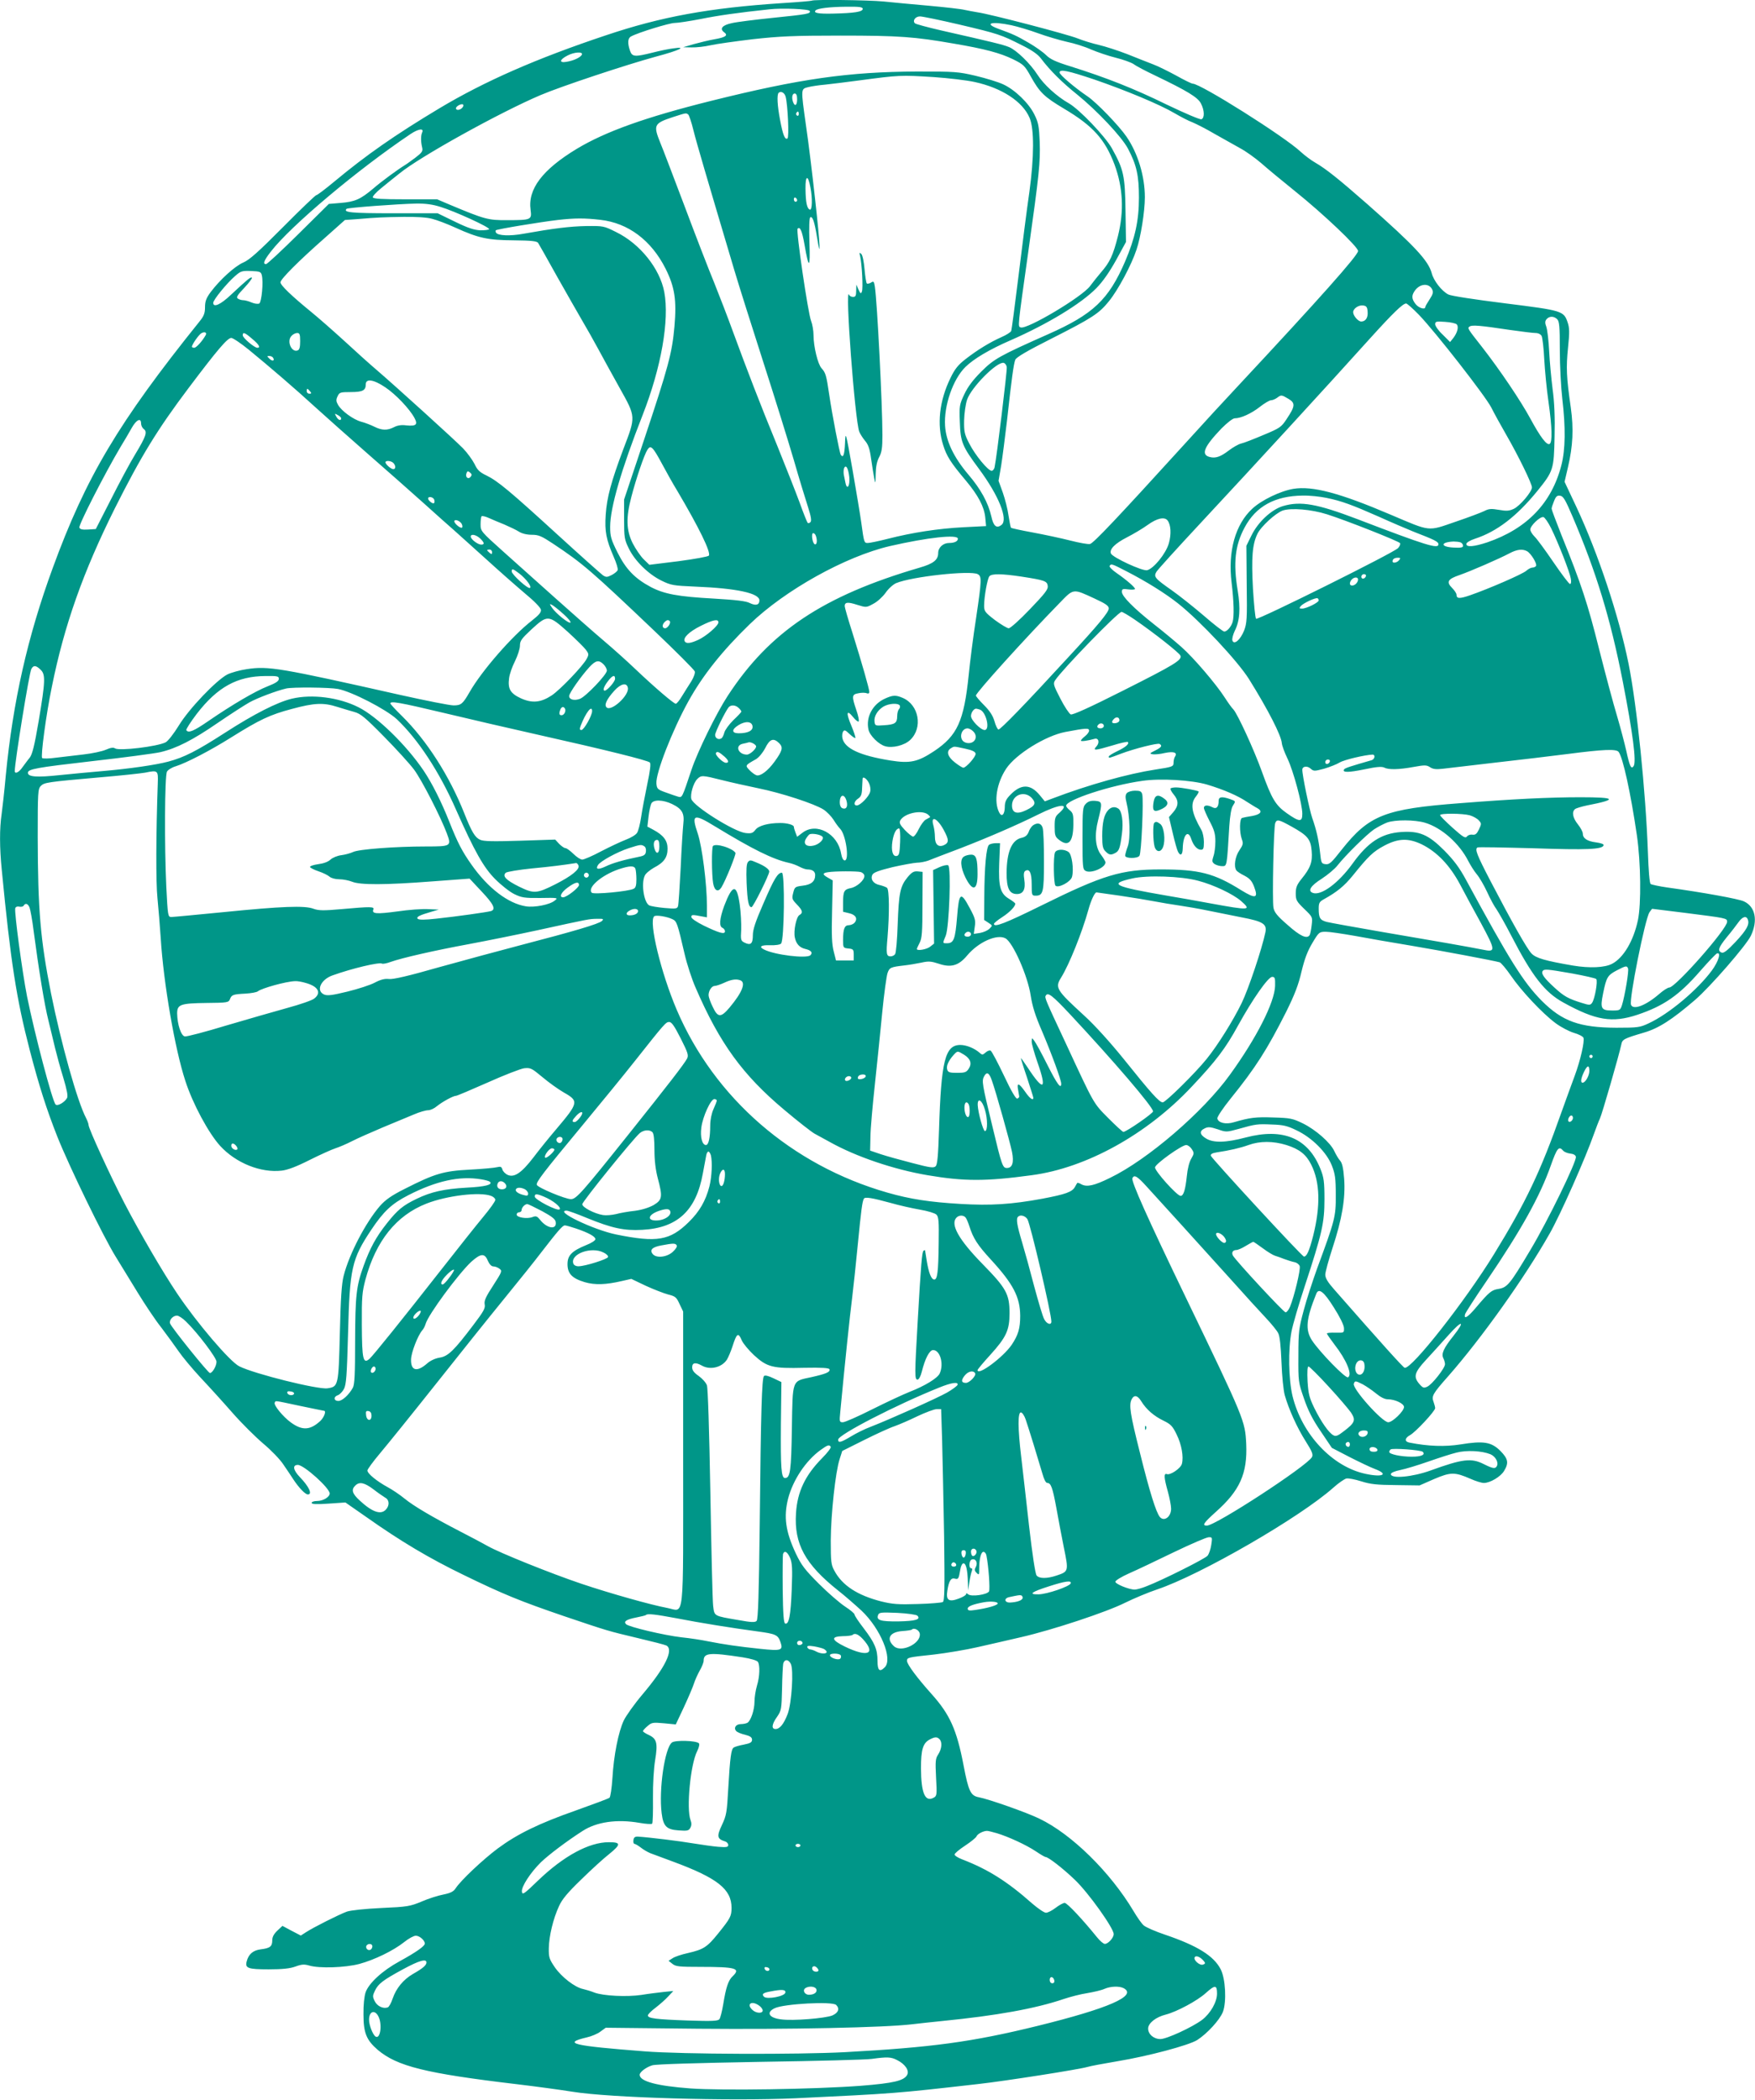 <?xml version="1.0" standalone="no"?>
<!DOCTYPE svg PUBLIC "-//W3C//DTD SVG 20010904//EN"
 "http://www.w3.org/TR/2001/REC-SVG-20010904/DTD/svg10.dtd">
<svg version="1.0" xmlns="http://www.w3.org/2000/svg"
 width="1070pt" height="1280pt" viewBox="0 0 1070 1280"
 preserveAspectRatio="xMidYMid meet">
<g transform="translate(0,1280) scale(0.1,-0.1)"
fill="#009688" stroke="none">
<path d="M4949 12796 c-2 -2 -83 -9 -179 -15 -446 -29 -739 -83 -1075 -196
-426 -142 -741 -281 -1014 -444 -275 -165 -448 -286 -644 -449 -54 -45 -103
-82 -109 -82 -5 0 -97 -88 -203 -195 -150 -151 -204 -199 -241 -215 -52 -22
-143 -105 -200 -181 -27 -37 -34 -56 -34 -92 0 -36 -7 -54 -33 -86 -495 -616
-693 -949 -896 -1505 -153 -418 -242 -812 -286 -1266 -8 -91 -20 -195 -25
-232 -13 -87 -13 -205 1 -343 54 -558 89 -783 170 -1095 57 -219 103 -363 169
-530 74 -185 279 -607 355 -730 32 -52 93 -152 136 -222 43 -70 106 -165 142
-210 35 -46 82 -111 105 -144 23 -34 83 -106 134 -161 51 -54 139 -151 195
-215 56 -64 141 -148 188 -188 48 -40 103 -97 123 -128 21 -30 48 -71 61 -91
33 -50 72 -91 88 -91 29 0 8 47 -50 107 -40 42 -45 73 -11 73 37 0 194 -141
194 -174 0 -22 -40 -46 -77 -46 -18 0 -33 -5 -33 -11 0 -9 29 -10 103 -5 l103
7 125 -87 c215 -152 388 -254 594 -354 244 -119 348 -161 614 -252 269 -91
270 -91 451 -134 85 -20 163 -40 173 -45 46 -25 -7 -134 -145 -297 -50 -59
-101 -131 -115 -160 -33 -71 -61 -213 -69 -350 -4 -61 -12 -116 -18 -121 -6
-5 -97 -39 -201 -76 -231 -81 -361 -145 -480 -233 -91 -68 -226 -195 -257
-243 -13 -20 -31 -29 -75 -38 -32 -6 -92 -25 -133 -43 -70 -29 -86 -32 -245
-39 -102 -5 -186 -14 -210 -22 -47 -17 -206 -97 -250 -126 l-31 -20 -56 29
-56 30 -31 -29 c-21 -20 -31 -38 -31 -59 0 -37 -13 -48 -70 -55 -48 -6 -75
-30 -86 -74 -11 -41 8 -48 134 -48 84 0 130 5 163 17 38 14 54 15 85 6 61 -18
218 -13 305 10 92 25 206 80 273 133 27 22 59 39 71 39 23 0 55 -28 55 -48 0
-15 -50 -51 -154 -108 -105 -57 -187 -133 -207 -189 -8 -24 -14 -77 -13 -135
0 -112 18 -156 86 -215 119 -101 292 -144 848 -210 118 -14 271 -35 340 -46
226 -37 959 -58 1360 -40 601 29 607 29 1115 87 155 17 615 89 665 104 19 6
102 21 184 35 187 31 434 97 485 129 61 39 138 123 157 172 23 61 16 203 -14
260 -42 81 -141 143 -338 210 -60 20 -119 46 -131 57 -13 11 -40 50 -62 87
-142 238 -378 470 -575 564 -78 38 -309 119 -368 130 -50 9 -63 36 -93 193
-42 220 -84 312 -195 436 -87 97 -150 181 -150 202 0 21 3 22 164 39 76 9 197
29 270 46 72 16 192 44 266 61 190 44 517 152 630 209 53 26 141 63 195 81
265 89 871 439 1075 621 30 27 65 51 78 55 12 3 53 -5 91 -17 57 -18 95 -22
212 -23 l144 -2 89 39 c101 43 126 43 222 1 31 -14 67 -25 81 -25 38 0 102 38
123 73 30 49 25 74 -22 122 -55 55 -103 63 -243 40 -95 -15 -196 -12 -312 11
-31 6 -29 27 3 45 33 17 154 147 154 165 0 7 -5 25 -10 39 -13 34 -5 49 89
155 203 231 465 598 619 870 66 116 218 459 271 610 13 36 28 76 35 90 12 23
117 387 131 453 6 31 15 36 137 72 90 26 171 78 312 199 93 80 313 333 341
392 44 93 27 177 -42 209 -30 15 -251 55 -468 85 -49 7 -95 17 -101 21 -7 6
-13 80 -17 196 -13 367 -67 894 -118 1148 -59 291 -185 671 -318 955 l-72 153
21 90 c30 129 35 233 17 362 -27 189 -29 244 -17 364 10 95 9 123 -2 155 -24
71 -31 73 -382 117 -184 23 -329 45 -346 54 -40 21 -89 83 -101 130 -21 77
-104 166 -394 422 -172 151 -251 214 -315 251 -25 14 -65 44 -90 67 -99 93
-610 415 -658 415 -7 0 -52 22 -100 49 -48 26 -112 58 -142 69 -30 12 -101 39
-157 62 -57 22 -134 47 -173 56 -39 9 -98 27 -130 40 -62 25 -532 148 -610
159 -25 4 -61 11 -80 15 -19 5 -116 16 -215 25 -99 9 -224 20 -278 26 -95 9
-429 13 -438 5z m311 -50 c0 -18 -50 -26 -182 -29 -90 -2 -121 4 -105 20 13
12 83 21 185 22 83 1 102 -2 102 -13z m-323 -13 c6 -17 -13 -20 -227 -42 -107
-11 -219 -25 -248 -32 -58 -12 -76 -34 -48 -55 27 -19 12 -31 -56 -43 -35 -6
-92 -20 -128 -30 l-65 -19 52 -1 c28 -1 80 5 115 13 35 8 151 24 258 37 164
18 248 22 535 22 356 0 451 -7 691 -49 189 -32 282 -57 362 -96 62 -31 70 -38
107 -105 54 -97 82 -124 203 -196 175 -104 249 -186 307 -340 52 -140 59 -284
21 -436 -30 -118 -49 -159 -103 -221 -21 -25 -51 -62 -67 -84 -50 -67 -385
-266 -423 -252 -18 7 -20 -10 47 466 66 470 73 539 69 665 -4 95 -8 118 -32
166 -34 70 -119 152 -191 185 -30 14 -105 37 -168 52 -107 25 -126 26 -358 26
-418 -2 -713 -44 -1255 -179 -401 -100 -643 -187 -818 -292 -210 -127 -300
-246 -282 -373 8 -60 4 -62 -144 -62 -114 -1 -136 5 -346 93 l-80 34 -194 0
c-141 0 -195 3 -198 12 -2 6 20 31 50 55 29 24 80 65 113 91 123 101 612 372
859 477 124 53 525 186 705 235 143 38 193 63 105 50 -27 -3 -84 -15 -127 -26
-108 -27 -124 -26 -137 12 -16 46 -14 77 7 87 44 24 234 82 265 82 20 0 91 11
159 24 103 21 229 39 418 59 77 9 243 2 247 -10z m909 -82 c242 -57 258 -63
381 -125 63 -31 101 -57 120 -83 55 -73 130 -147 220 -219 122 -99 272 -258
310 -330 53 -100 67 -165 67 -299 0 -140 -24 -247 -84 -388 -101 -234 -195
-323 -471 -445 -295 -131 -329 -150 -406 -227 -51 -51 -82 -92 -104 -139 -29
-62 -31 -71 -27 -168 4 -123 14 -148 118 -288 119 -161 177 -305 137 -339 -31
-25 -50 -9 -63 51 -19 83 -64 166 -140 255 -89 105 -136 203 -142 297 -8 123
48 284 124 359 51 50 147 107 276 163 224 98 429 222 523 318 40 41 80 99 120
171 l60 110 -3 193 c-3 212 -11 248 -83 378 -42 74 -198 237 -262 274 -73 41
-155 116 -192 175 -44 68 -127 149 -173 168 -36 15 -103 31 -416 102 -82 19
-153 38 -158 43 -16 16 3 42 31 42 15 0 121 -22 237 -49z m321 -5 c37 -8 111
-30 163 -49 52 -19 131 -42 175 -52 44 -9 111 -30 148 -47 38 -16 105 -39 150
-50 45 -11 94 -29 109 -39 14 -11 73 -42 130 -69 196 -94 262 -134 280 -171
22 -42 23 -88 3 -96 -9 -3 -100 36 -213 90 -198 97 -365 163 -584 232 -91 28
-125 44 -150 69 -18 18 -66 52 -106 75 -72 42 -93 52 -184 85 -93 34 -44 48
79 22z m-2619 -178 c-6 -17 -50 -38 -95 -45 -46 -8 -42 14 8 39 40 21 93 24
87 6z m3125 -153 c194 -67 398 -152 488 -205 36 -21 85 -47 110 -56 24 -10 85
-41 134 -70 50 -28 119 -67 155 -87 36 -19 94 -61 130 -92 36 -32 128 -108
205 -170 171 -137 385 -340 385 -365 0 -26 -231 -286 -734 -825 -67 -71 -216
-233 -331 -360 -402 -442 -547 -595 -569 -601 -12 -3 -66 7 -121 21 -55 14
-158 36 -228 49 -71 13 -131 26 -133 29 -3 3 -9 36 -15 73 -5 38 -21 101 -35
141 l-26 72 16 93 c8 51 24 176 36 278 28 255 40 341 50 367 6 15 72 54 217
127 255 129 294 155 355 231 55 68 136 219 167 313 26 76 51 233 51 320 0 128
-43 269 -112 369 -45 66 -183 209 -238 246 -77 52 -170 131 -170 145 0 22 49
12 213 -43z m-979 15 c87 -6 199 -19 249 -30 165 -36 292 -119 334 -218 29
-66 28 -241 -1 -452 -15 -102 -44 -331 -66 -510 -22 -179 -42 -331 -45 -338
-3 -7 -29 -24 -59 -37 -70 -31 -147 -78 -219 -134 -45 -35 -65 -59 -92 -115
-68 -139 -84 -284 -45 -408 21 -68 46 -108 139 -218 75 -90 111 -158 118 -224
l5 -53 -138 -7 c-153 -8 -311 -32 -463 -71 -55 -14 -109 -25 -120 -25 -23 0
-23 2 -40 125 -6 44 -30 188 -53 320 -42 237 -43 239 -46 163 -3 -70 -11 -93
-26 -70 -8 13 -53 248 -70 364 -18 122 -22 135 -47 163 -23 25 -49 133 -49
201 0 28 -7 68 -15 88 -18 44 -93 552 -82 562 15 15 27 -13 42 -97 26 -153 36
-149 30 13 -3 93 -1 149 5 153 14 9 26 -26 41 -120 25 -155 20 -52 -11 227
-17 156 -42 360 -56 453 -32 229 -32 222 14 234 20 5 66 12 102 15 36 4 130
15 210 26 241 32 251 33 454 20z m-904 -120 c13 -49 22 -248 11 -254 -15 -10
-28 21 -45 113 -17 89 -20 153 -9 165 14 13 37 1 43 -24z m70 -15 c0 -36 -13
-47 -24 -19 -11 28 -6 54 9 54 10 0 15 -11 15 -35z m-2041 -51 c-13 -16 -39
-19 -39 -4 0 12 32 30 43 23 4 -3 3 -11 -4 -19z m2051 -40 c0 -8 -5 -12 -10
-9 -6 4 -8 11 -5 16 9 14 15 11 15 -7z m-674 -2 c5 -4 20 -47 32 -97 20 -80
79 -280 250 -855 27 -91 106 -340 175 -555 69 -214 153 -484 187 -600 33 -115
73 -245 87 -288 18 -57 22 -82 14 -90 -6 -6 -13 -8 -17 -4 -3 3 -26 59 -49
124 -24 65 -85 219 -135 343 -107 260 -187 469 -270 695 -32 88 -84 223 -115
300 -32 77 -113 286 -180 465 -68 179 -134 354 -149 389 -44 109 -39 119 76
157 84 27 80 26 94 16z m-1622 -109 c-9 -20 -9 -56 0 -93 5 -21 -1 -30 -40
-60 -26 -19 -54 -40 -63 -45 -50 -31 -144 -100 -195 -144 -78 -66 -112 -81
-199 -88 l-72 -6 -185 -183 c-102 -101 -191 -184 -198 -184 -21 0 -13 22 29
76 121 157 529 500 852 717 48 32 83 37 71 10z m2367 -335 c13 -67 11 -140 -3
-136 -18 6 -26 43 -27 128 -1 82 15 87 30 8z m-81 -79 c0 -5 -4 -9 -10 -9 -5
0 -10 7 -10 16 0 8 5 12 10 9 6 -3 10 -10 10 -16z m-2175 -40 c86 -26 301
-124 297 -136 -1 -4 -25 -7 -53 -7 -39 2 -76 14 -156 53 l-105 51 -273 0
c-255 0 -304 5 -282 27 7 7 315 30 423 32 58 1 102 -5 149 -20z m-50 -73 c28
-7 92 -31 142 -54 141 -64 198 -76 356 -77 108 -1 141 -5 148 -16 5 -8 57 -99
115 -204 59 -104 128 -226 154 -270 26 -44 69 -120 96 -170 26 -49 86 -157
132 -240 100 -179 99 -172 22 -374 -74 -197 -100 -294 -107 -398 -7 -103 3
-152 48 -256 17 -38 28 -75 25 -82 -3 -8 -19 -21 -36 -30 -28 -14 -34 -15 -54
-2 -12 9 -137 120 -277 248 -290 265 -364 327 -434 361 -40 19 -55 33 -72 70
-13 25 -44 68 -70 95 -53 54 -416 383 -528 479 -40 34 -128 113 -196 176 -68
62 -158 141 -201 176 -120 98 -188 163 -188 181 0 19 108 128 274 274 l119
106 71 5 c129 11 160 12 286 14 78 1 144 -3 175 -12z m1025 -6 c170 -19 311
-125 398 -298 56 -112 68 -192 54 -352 -14 -162 -38 -249 -185 -690 l-122
-365 0 -120 c0 -112 2 -124 29 -179 37 -76 119 -156 198 -195 59 -29 72 -31
208 -37 251 -10 390 -40 390 -84 0 -28 -22 -34 -59 -16 -22 12 -83 19 -218 27
-221 12 -304 28 -386 71 -97 52 -151 108 -202 210 -40 80 -45 98 -45 157 0
115 67 347 198 681 114 291 164 579 132 750 -27 143 -148 294 -293 365 -76 38
-79 38 -183 37 -100 -2 -198 -14 -383 -47 -81 -15 -156 -12 -167 7 -3 5 -4 12
-1 14 6 7 274 51 377 63 106 12 163 12 260 1z m-2064 -337 c11 -41 -1 -163
-15 -173 -8 -4 -28 -2 -47 6 -18 8 -41 14 -51 14 -10 0 -25 4 -33 10 -11 7 -4
20 39 65 29 31 50 59 47 62 -7 7 -26 -9 -128 -104 -63 -60 -108 -80 -108 -49
0 18 82 119 134 164 34 30 42 32 97 30 53 -2 60 -5 65 -25z m7136 -88 c8 -17
4 -29 -16 -60 -14 -21 -26 -42 -26 -46 0 -19 -40 -7 -59 17 -25 32 -26 52 -5
82 31 44 87 48 106 7z m-81 -154 c101 -105 406 -496 441 -565 17 -34 57 -107
90 -164 75 -130 158 -300 158 -323 0 -27 -74 -114 -111 -131 -28 -13 -45 -14
-90 -6 -47 8 -62 7 -89 -7 -18 -9 -97 -39 -177 -66 -171 -59 -148 -61 -393 43
-314 134 -478 177 -595 158 -78 -13 -193 -68 -250 -121 -103 -95 -150 -260
-126 -452 14 -115 16 -205 6 -239 -9 -29 -34 -58 -51 -58 -7 0 -64 44 -126 98
-62 53 -149 122 -193 153 -104 73 -113 83 -94 114 8 13 124 141 259 286 364
391 759 821 1041 1134 142 157 202 215 222 215 6 0 41 -31 78 -69z m-313 21
c4 -38 -12 -62 -39 -62 -18 0 -49 35 -49 57 0 21 32 44 59 41 21 -2 27 -9 29
-36z m1156 -48 c13 -13 16 -44 16 -187 0 -95 7 -228 15 -297 21 -177 19 -310
-5 -404 -59 -232 -210 -389 -452 -472 -82 -27 -128 -31 -128 -10 0 8 22 22 53
32 132 43 253 135 380 291 98 121 101 132 105 331 3 115 -1 212 -12 290 -8 64
-18 169 -21 232 -3 63 -11 129 -17 147 -9 24 -9 35 1 47 17 20 45 20 65 0z
m-613 -31 c14 -14 5 -50 -20 -83 l-20 -25 -45 45 c-26 24 -46 53 -46 63 0 17
6 19 60 15 33 -2 65 -9 71 -15z m323 -34 c71 -10 142 -19 157 -19 17 0 32 -7
38 -18 5 -10 13 -74 16 -142 4 -69 15 -186 26 -260 22 -155 24 -246 7 -256
-17 -11 -57 42 -117 153 -59 109 -185 296 -294 436 -92 117 -92 117 -76 127
15 10 63 6 243 -21z m-7950 -32 c-21 -37 -57 -77 -70 -77 -7 0 -14 3 -14 6 0
14 42 74 58 83 20 11 35 4 26 -12z m284 -23 c42 -35 52 -54 31 -54 -18 0 -89
60 -89 76 0 22 13 17 58 -22z m292 -14 c0 -36 -4 -52 -15 -56 -37 -15 -68 55
-39 87 9 11 25 19 36 19 15 0 18 -8 18 -50z m-313 -52 c127 -104 283 -238 403
-348 58 -53 200 -179 315 -280 116 -101 273 -240 350 -309 77 -69 160 -144
185 -165 25 -22 110 -99 190 -171 80 -73 188 -168 240 -212 56 -46 96 -87 98
-100 2 -16 -12 -32 -55 -66 -119 -92 -306 -306 -380 -436 -42 -73 -52 -81 -98
-81 -23 0 -169 29 -326 64 -733 165 -803 177 -934 157 -42 -6 -95 -21 -118
-32 -68 -35 -236 -211 -297 -312 -31 -50 -65 -94 -80 -102 -51 -26 -283 -54
-309 -37 -9 7 -28 4 -55 -8 -22 -10 -84 -23 -136 -29 -52 -6 -129 -15 -170
-20 -41 -6 -79 -6 -83 -2 -10 10 24 265 59 434 76 377 191 701 385 1090 159
316 257 477 449 732 177 235 237 305 260 305 10 0 58 -32 107 -72z m148 -49
c12 -19 -5 -23 -22 -6 -16 16 -16 17 -1 17 9 0 20 -5 23 -11z m4473 -58 c3
-20 -61 -548 -74 -608 -2 -13 -11 -23 -18 -23 -22 0 -101 96 -137 167 -29 56
-32 72 -31 140 1 43 9 99 18 126 25 75 181 233 223 225 9 -2 18 -14 19 -27z
m-3789 -122 c63 -42 148 -131 178 -187 22 -41 10 -51 -51 -45 -28 4 -53 0 -74
-11 -41 -21 -74 -20 -120 3 -20 10 -56 24 -79 30 -49 13 -121 66 -142 103 -12
21 -13 31 -3 52 11 24 16 26 80 26 73 0 92 10 92 47 0 37 48 30 119 -18z
m-459 -24 c10 -12 10 -15 -4 -15 -9 0 -16 7 -16 15 0 8 2 15 4 15 2 0 9 -7 16
-15z m5965 -46 c44 -26 42 -45 -11 -124 -32 -49 -41 -55 -142 -97 -59 -25
-120 -49 -136 -52 -16 -4 -49 -23 -74 -42 -51 -39 -81 -49 -116 -40 -56 14
-36 62 71 174 35 35 69 62 81 62 37 0 101 29 152 69 29 23 60 41 69 41 9 0 26
7 37 15 25 19 27 19 69 -6z m-5775 -119 c0 -18 -19 -11 -30 11 -11 19 -10 20
9 9 12 -6 21 -15 21 -20z m-1220 -31 c0 -12 7 -27 16 -34 24 -17 15 -44 -52
-155 -32 -52 -98 -176 -148 -275 l-92 -180 -47 -3 c-35 -2 -49 1 -53 12 -6 15
155 330 250 490 24 39 55 92 70 119 28 49 56 62 56 26z m3177 -248 c25 -47 67
-122 94 -166 131 -222 204 -371 191 -392 -4 -6 -87 -21 -185 -34 l-178 -22
-35 34 c-19 19 -49 63 -67 98 -39 79 -41 156 -8 281 29 112 79 259 98 288 20
32 33 19 90 -87z m-1639 7 c15 -15 16 -38 0 -38 -14 0 -48 30 -48 42 0 12 34
10 48 -4z m2780 -86 c5 -53 -13 -83 -23 -37 -3 14 -7 36 -10 49 -3 14 -2 32 1
41 11 27 26 1 32 -53z m-2309 1 c-15 -18 -34 -1 -25 22 5 14 9 15 21 5 12 -10
13 -16 4 -27z m5218 -128 c93 -19 157 -43 318 -114 75 -34 171 -75 213 -92
129 -50 152 -61 152 -77 0 -30 -73 -8 -493 153 -247 94 -347 112 -455 80 -70
-21 -152 -97 -192 -179 l-31 -63 2 -234 c3 -213 1 -238 -16 -283 -23 -57 -61
-89 -71 -61 -4 9 3 35 14 59 31 61 36 136 18 246 -28 169 -16 276 42 384 69
130 185 193 354 195 42 1 107 -6 145 -14z m1499 -110 c146 -341 233 -626 308
-1010 61 -314 84 -489 66 -515 -15 -22 -24 -2 -45 94 -10 44 -35 140 -56 211
-22 72 -71 256 -110 410 -69 275 -107 392 -229 693 -33 83 -60 155 -60 161 0
7 7 28 15 47 11 28 19 35 37 32 19 -2 32 -25 74 -123z m-6939 100 c3 -9 3 -19
-1 -22 -7 -7 -36 16 -36 28 0 15 30 10 37 -6z m5443 -90 c117 -37 438 -164
446 -176 3 -6 -2 -19 -12 -30 -25 -28 -856 -441 -866 -431 -5 5 -13 88 -19
185 -10 186 -4 268 27 332 21 45 112 128 155 143 52 17 174 7 269 -23z m-5016
-62 c32 -14 73 -33 90 -44 19 -12 49 -19 79 -19 41 0 59 -8 130 -55 180 -120
227 -160 620 -534 130 -124 240 -234 243 -244 3 -10 -6 -35 -21 -60 -15 -23
-40 -63 -56 -89 -16 -27 -33 -48 -39 -48 -12 0 -127 98 -245 210 -49 47 -137
126 -195 175 -58 49 -188 164 -290 255 -102 91 -247 221 -322 288 -136 122
-138 124 -138 166 0 24 3 45 6 49 4 3 23 -1 43 -10 20 -9 62 -27 95 -40z
m6383 -23 c45 -92 114 -269 120 -307 4 -21 1 -33 -5 -33 -6 0 -51 60 -101 133
-49 72 -101 143 -115 156 -14 14 -26 33 -26 43 0 23 59 80 80 76 8 -2 29 -32
47 -68z m-2339 48 c21 -26 24 -85 8 -141 -18 -62 -92 -153 -132 -163 -28 -7
-211 78 -221 102 -10 26 25 61 97 98 39 20 97 54 127 76 57 41 102 51 121 28z
m-4304 -20 c5 -9 7 -20 3 -24 -8 -8 -47 24 -47 38 0 15 32 5 44 -14z m2160
-74 c10 -27 7 -56 -6 -52 -15 5 -24 68 -10 68 6 0 13 -7 16 -16z m-2047 -16
c27 -26 29 -38 6 -38 -21 1 -63 33 -63 49 0 18 32 12 57 -11z m2913 -2 c0 -16
-21 -26 -54 -26 -36 0 -66 -28 -66 -61 0 -42 -29 -65 -112 -89 -589 -172 -916
-390 -1172 -783 -68 -104 -184 -340 -221 -452 -57 -171 -56 -167 -79 -162 -11
3 -46 15 -76 26 -51 18 -55 22 -58 55 -5 62 96 322 195 501 88 159 207 308
374 470 215 208 584 413 854 476 231 53 415 73 415 45z m3064 -22 c9 -3 16
-13 16 -21 0 -11 -13 -13 -57 -11 -82 4 -83 33 -1 37 14 0 33 -2 42 -5z
m-5904 -60 c0 -14 -3 -14 -15 -4 -8 7 -15 14 -15 16 0 2 7 4 15 4 8 0 15 -7
15 -16z m6310 6 c24 -13 63 -77 55 -90 -3 -5 -13 -10 -22 -10 -9 0 -26 -9 -37
-19 -21 -20 -231 -111 -344 -150 -64 -22 -82 -21 -82 4 0 8 -12 26 -26 40 -38
38 -28 55 46 80 68 24 237 97 305 133 44 23 77 27 105 12z m-780 -55 c-13 -16
-40 -20 -40 -7 0 14 12 22 33 22 16 0 17 -3 7 -15z m-1665 -66 c123 -63 240
-136 318 -198 136 -108 363 -351 432 -461 116 -186 196 -342 200 -390 1 -14
16 -56 34 -93 37 -77 91 -279 91 -338 0 -51 -17 -51 -95 4 -68 48 -92 88 -151
252 -48 134 -149 353 -174 380 -12 12 -35 45 -53 73 -52 81 -190 243 -264 308
-37 33 -113 96 -168 139 -124 98 -195 170 -195 197 0 18 5 20 40 15 22 -3 40
-1 40 3 0 10 -53 56 -114 98 -26 18 -44 37 -41 42 9 15 13 14 100 -31z m-3699
-15 c42 -33 78 -81 65 -88 -12 -8 -111 82 -111 100 0 20 6 18 46 -12z m2795
-4 c25 -14 25 -32 -10 -268 -17 -108 -37 -265 -45 -347 -29 -281 -69 -369
-211 -464 -100 -66 -146 -76 -266 -57 -186 30 -279 73 -293 136 -3 14 -1 32 4
40 8 12 14 10 39 -14 17 -16 33 -27 36 -25 2 3 -8 36 -24 74 -34 80 -30 103
10 54 15 -19 31 -31 34 -27 4 4 -2 35 -14 69 -29 86 -28 96 13 103 18 4 41 4
50 0 10 -4 16 -1 16 8 0 18 -44 172 -103 361 -26 81 -47 154 -47 162 0 24 18
27 76 8 55 -17 56 -17 98 6 24 12 57 42 75 67 17 25 46 51 64 59 95 40 452 79
498 55z m267 -15 c142 -22 156 -27 160 -57 3 -21 -18 -47 -109 -142 -61 -64
-119 -116 -129 -116 -9 0 -47 23 -84 50 -61 47 -66 54 -66 88 0 55 20 164 32
179 14 17 76 16 196 -2z m2100 3 c-6 -18 -28 -21 -28 -4 0 9 7 16 16 16 9 0
14 -5 12 -12z m-48 -21 c0 -7 -5 -18 -12 -25 -16 -16 -38 -15 -38 1 0 7 5 18
12 25 16 16 38 15 38 -1z m-1606 -116 c67 -31 86 -44 86 -60 0 -23 -62 -98
-250 -301 -258 -281 -413 -441 -423 -437 -6 2 -17 25 -24 51 -10 34 -29 63
-64 98 -27 27 -49 53 -49 58 0 17 299 348 509 563 88 91 81 90 215 28z m1366
-11 c0 -13 -75 -50 -101 -50 -18 0 -19 2 -9 15 15 18 92 54 103 48 4 -2 7 -8
7 -13z m-4604 -84 c27 -24 46 -47 42 -51 -9 -9 -91 57 -113 91 -16 24 -16 25
3 15 10 -6 41 -30 68 -55z m3482 -33 c114 -78 273 -203 279 -220 10 -27 -36
-55 -352 -214 -200 -101 -306 -149 -317 -144 -9 4 -38 47 -63 96 -43 83 -45
92 -32 112 44 67 384 417 405 417 6 0 42 -21 80 -47z m-3456 -75 c50 -46 100
-95 110 -109 18 -24 19 -29 5 -55 -23 -44 -161 -188 -213 -223 -67 -44 -119
-49 -188 -18 -65 30 -81 58 -72 124 3 24 19 70 36 103 16 33 30 75 30 94 0 30
10 43 71 100 97 89 104 89 221 -16z m621 66 c10 -10 -12 -44 -28 -44 -18 0
-20 21 -3 38 13 13 22 15 31 6z m297 -8 c0 -20 -75 -85 -124 -107 -46 -21 -72
-24 -81 -9 -13 21 26 59 96 94 76 38 109 45 109 22z m-700 -256 c11 -11 20
-28 20 -38 0 -24 -128 -158 -164 -172 -34 -13 -66 -5 -66 17 0 18 72 120 123
176 39 42 58 46 87 17z m-3433 -32 c31 -29 30 -68 -11 -312 -26 -153 -39 -204
-55 -225 -12 -14 -31 -41 -44 -58 -21 -31 -47 -44 -47 -23 0 55 88 598 101
622 13 24 28 23 56 -4z m1453 -56 c0 -14 -18 -26 -69 -46 -76 -30 -216 -112
-360 -211 -90 -62 -123 -76 -135 -56 -3 5 26 50 64 100 126 163 246 229 418
230 73 1 82 -1 82 -17z m2050 0 c0 -17 -48 -72 -63 -72 -14 0 -6 24 19 57 28
37 44 42 44 15z m78 -55 c9 -46 -102 -147 -130 -119 -15 15 0 49 48 102 39 43
76 51 82 17z m-1767 -7 c84 -16 293 -124 358 -184 129 -122 259 -319 361 -551
114 -257 169 -354 240 -425 36 -36 88 -77 115 -90 45 -22 62 -25 160 -24 107
2 109 1 87 -16 -30 -25 -123 -43 -175 -35 -109 17 -232 111 -333 255 -57 81
-83 131 -134 259 -49 124 -106 237 -157 313 -106 157 -285 331 -398 387 -119
60 -283 81 -405 52 -89 -21 -232 -94 -407 -207 -174 -112 -250 -151 -348 -177
-76 -20 -234 -43 -395 -57 -69 -6 -189 -17 -266 -25 -139 -15 -194 -11 -194
14 0 23 52 32 391 71 195 22 382 47 417 55 98 23 198 74 349 178 76 52 163
108 193 125 48 27 168 72 225 85 39 9 263 7 316 -3z m641 -145 c150 -36 413
-97 583 -135 402 -90 664 -155 677 -168 7 -7 2 -49 -16 -134 -14 -67 -31 -157
-37 -198 -6 -41 -17 -85 -25 -97 -7 -12 -39 -31 -69 -42 -31 -12 -99 -44 -151
-71 -52 -28 -104 -50 -114 -50 -11 0 -35 16 -54 35 -20 19 -41 35 -49 35 -7 0
-24 12 -38 26 l-24 26 -215 -7 c-166 -5 -222 -4 -243 6 -31 14 -51 47 -97 163
-90 226 -228 442 -379 591 -39 38 -71 73 -71 77 0 16 57 6 322 -57z m-646 36
c32 -10 79 -24 104 -31 38 -10 66 -33 180 -149 75 -76 157 -166 184 -202 46
-61 163 -289 201 -391 28 -76 25 -78 -127 -78 -188 0 -413 -17 -446 -34 -15
-7 -47 -16 -70 -19 -25 -3 -54 -15 -67 -27 -15 -14 -43 -24 -75 -28 -28 -4
-50 -11 -50 -17 1 -5 24 -17 51 -26 27 -9 58 -24 68 -33 10 -9 35 -16 60 -16
23 0 58 -7 78 -15 48 -20 201 -20 487 2 l229 17 73 -78 c74 -78 89 -110 57
-120 -26 -7 -210 -33 -332 -46 -70 -8 -107 -8 -114 -1 -11 11 10 22 83 43 l45
13 -65 3 c-36 2 -120 -4 -187 -14 -127 -17 -157 -15 -147 11 8 19 -14 19 -194
3 -111 -10 -139 -9 -170 2 -53 21 -197 15 -546 -20 -165 -16 -310 -30 -321
-30 -21 0 -22 5 -31 183 -12 252 -10 677 4 703 6 11 30 26 54 33 64 20 209 95
338 176 173 108 235 138 372 174 133 36 190 39 274 12z m2448 -7 c9 -8 16 -18
16 -22 0 -3 -22 -27 -49 -52 -26 -26 -51 -60 -55 -76 -4 -16 -12 -32 -18 -35
-17 -11 -38 1 -38 21 0 17 61 141 82 168 14 17 43 15 62 -4z m-1060 -3 c9 -14
-4 -41 -20 -41 -15 0 -17 10 -8 34 7 18 20 21 28 7z m166 -16 c0 -27 -50 -115
-65 -115 -11 0 -12 5 -5 25 31 81 70 131 70 90z m2365 9 c38 -15 63 -124 28
-124 -24 0 -83 60 -83 85 0 21 17 45 31 45 4 0 15 -3 24 -6z m850 -65 c0 -8
-10 -15 -22 -17 -25 -4 -30 7 -11 26 15 15 33 10 33 -9z m-2237 -36 c4 -27
-28 -43 -84 -43 -44 0 -45 23 -1 50 42 26 81 23 85 -7z m2142 2 c0 -8 -9 -15
-20 -15 -20 0 -26 11 -13 23 12 13 33 7 33 -8z m-798 -32 c32 -29 16 -73 -27
-73 -12 0 -26 5 -33 12 -26 26 -8 78 27 78 8 0 23 -7 33 -17z m708 3 c0 -8
-11 -23 -25 -34 -14 -11 -25 -23 -25 -27 0 -6 40 -1 83 11 25 8 33 -23 12 -46
-25 -27 -10 -26 98 6 48 15 90 24 93 21 11 -11 -13 -32 -66 -57 -27 -13 -50
-27 -50 -32 0 -11 -1 -11 73 17 85 32 225 67 237 60 18 -11 11 -21 -27 -40
-34 -17 -36 -19 -15 -23 12 -2 46 1 74 8 54 11 78 3 62 -22 -5 -7 -9 -24 -9
-37 0 -24 -5 -26 -110 -42 -169 -26 -406 -92 -627 -176 l-48 -18 -31 38 c-57
69 -114 69 -179 2 -27 -28 -34 -43 -34 -77 -1 -44 -19 -61 -34 -31 -34 65 -16
179 43 268 59 88 240 200 360 223 127 24 145 25 145 8z m-1889 -77 c25 -25 19
-46 -28 -111 -42 -58 -87 -91 -111 -84 -11 4 -30 18 -43 32 -27 28 -26 29 40
66 17 10 40 37 56 67 28 57 51 65 86 30z m-141 -19 c0 -16 -38 -50 -56 -50
-53 0 -75 55 -26 66 15 3 32 7 37 9 14 3 45 -14 45 -25z m1275 -14 c42 -9 61
-18 63 -30 4 -16 -57 -86 -75 -86 -5 0 -28 14 -51 32 -45 35 -55 69 -24 87 20
12 13 13 87 -3z m3983 -19 c26 -31 74 -250 112 -510 24 -166 27 -418 6 -517
-27 -126 -88 -229 -157 -265 -45 -24 -137 -28 -239 -11 -168 29 -226 45 -253
74 -29 31 -118 189 -248 438 -86 165 -98 197 -81 208 5 3 159 0 343 -5 326
-11 418 -7 426 18 3 7 -16 14 -47 18 -54 7 -80 25 -80 54 0 10 -13 35 -30 56
-32 40 -38 76 -17 93 6 5 39 15 72 22 190 37 180 50 -39 50 -188 0 -416 -11
-731 -36 -463 -35 -558 -73 -726 -285 -61 -78 -74 -90 -97 -87 -26 3 -27 7
-34 73 -9 78 -22 136 -48 210 -16 46 -61 262 -60 293 0 21 30 25 50 7 19 -17
23 -17 83 -1 34 10 77 27 95 38 26 16 152 46 200 48 19 0 14 -28 -5 -34 -129
-37 -163 -48 -168 -56 -13 -20 25 -20 123 0 75 16 106 18 121 11 26 -14 89
-13 181 4 66 12 78 12 99 -2 18 -12 38 -14 80 -9 31 4 173 20 316 37 143 16
343 40 445 53 216 28 293 31 308 13z m-5450 -30 c25 -23 28 -37 8 -37 -19 0
-68 48 -61 60 7 12 20 6 53 -23z m3690 -29 c-6 -18 -28 -21 -28 -4 0 9 7 16
16 16 9 0 14 -5 12 -12z m-7146 -133 c-11 -309 -12 -605 -2 -700 6 -60 15
-171 20 -245 17 -275 87 -678 150 -869 45 -140 142 -319 212 -396 96 -105 248
-166 376 -151 36 4 91 25 170 65 64 32 135 64 157 71 22 7 67 26 100 43 33 17
119 55 190 85 72 30 157 65 190 79 32 14 71 25 85 25 14 0 38 11 54 25 32 26
99 63 116 63 7 0 93 37 193 81 100 45 201 84 223 87 39 4 46 0 111 -54 39 -33
98 -75 131 -94 92 -52 90 -62 -48 -225 -42 -49 -104 -126 -138 -171 -73 -95
-117 -124 -157 -106 -15 7 -29 22 -32 33 -5 17 -11 19 -32 14 -14 -4 -89 -11
-166 -15 -161 -8 -216 -25 -397 -117 -82 -41 -118 -67 -151 -104 -87 -100
-188 -293 -222 -427 -12 -47 -18 -137 -23 -352 -8 -319 -9 -323 -75 -333 -57
-9 -447 88 -538 134 -57 28 -259 265 -379 444 -90 134 -225 366 -321 550 -85
164 -219 455 -219 477 0 7 -7 26 -15 42 -54 102 -153 458 -214 761 -65 329
-80 507 -81 953 0 271 1 293 19 311 21 21 38 24 356 52 132 11 258 25 280 29
78 16 80 14 77 -65z m3438 20 c55 -14 155 -36 222 -50 140 -28 345 -95 399
-130 20 -13 47 -41 60 -61 13 -21 31 -46 41 -56 35 -35 58 -193 28 -193 -9 0
-17 15 -22 42 -20 121 -150 192 -235 127 l-33 -25 -10 26 c-6 15 -10 30 -10
35 0 12 -44 24 -85 23 -70 0 -130 -16 -149 -41 -16 -21 -26 -24 -61 -20 -69 8
-316 163 -330 207 -8 28 12 98 36 122 24 24 30 24 149 -6z m898 -19 c8 -16 11
-39 7 -53 -7 -29 -60 -83 -81 -83 -22 0 -17 26 8 42 18 12 23 26 24 64 1 27 3
53 3 57 2 17 26 0 39 -27z m2062 -9 c100 -30 188 -68 244 -106 23 -14 50 -32
61 -37 35 -19 23 -38 -30 -48 -27 -4 -56 -10 -62 -12 -16 -4 -17 -86 -2 -129
10 -27 8 -35 -15 -69 -26 -38 -35 -98 -18 -122 4 -6 26 -21 49 -32 32 -17 45
-31 59 -67 27 -71 10 -76 -78 -22 -166 104 -257 127 -491 127 -240 0 -350 -33
-728 -220 -221 -109 -289 -135 -289 -112 0 5 22 23 50 41 45 29 80 65 80 82 0
4 -16 16 -35 28 -57 33 -68 74 -63 219 l5 122 -26 0 c-14 0 -32 -4 -40 -9 -18
-11 -29 -136 -30 -322 l-1 -137 26 -17 c26 -17 26 -17 7 -36 -11 -11 -36 -22
-57 -26 l-39 -6 6 44 c6 38 2 53 -31 114 -55 103 -65 96 -77 -56 -11 -134 -20
-159 -61 -159 -28 0 -28 -2 -8 46 21 51 34 417 15 429 -7 4 -31 -1 -53 -11
l-39 -18 3 -224 3 -224 -24 -19 c-21 -17 -81 -27 -81 -14 0 4 8 20 17 38 14
27 17 64 17 232 l1 200 -30 3 c-24 2 -36 -5 -62 -36 -45 -55 -53 -96 -60 -287
-3 -93 -10 -176 -16 -182 -5 -7 -17 -13 -27 -13 -26 0 -28 15 -19 115 12 145
11 291 -3 303 -7 5 -28 13 -46 17 -38 8 -57 36 -43 63 7 14 42 26 123 46 62
14 129 26 148 27 19 0 51 6 70 13 19 8 106 41 193 74 173 67 346 142 477 207
130 65 196 71 130 11 -27 -23 -30 -32 -30 -85 0 -52 3 -62 26 -80 58 -46 87
-15 88 92 1 60 -2 71 -21 87 -13 10 -23 23 -23 28 0 36 271 125 465 152 111
16 300 5 395 -23z m-1070 -81 c29 -32 22 -48 -34 -75 -56 -27 -86 -17 -86 29
0 64 75 93 120 46z m-1128 -21 c8 -33 -3 -51 -26 -42 -10 4 -16 18 -16 35 0
51 29 56 42 7z m-1065 -16 c62 -30 77 -57 69 -122 -3 -28 -11 -149 -16 -267
-6 -118 -13 -223 -16 -233 -5 -17 -13 -18 -82 -12 -43 4 -85 11 -94 16 -32 17
-50 132 -27 181 5 13 31 34 55 48 62 32 84 63 84 117 0 49 -25 82 -89 116
l-34 18 7 61 c4 34 12 70 17 80 13 25 71 23 126 -3z m1559 -63 c10 -8 17 -16
14 -18 -3 -2 -14 -8 -25 -14 -11 -5 -30 -31 -43 -57 -12 -26 -28 -47 -35 -47
-6 0 -29 18 -50 40 -30 32 -36 44 -28 59 24 43 127 66 167 37z m3305 -6 c20
-6 44 -19 54 -30 18 -19 18 -22 2 -56 -13 -27 -22 -35 -40 -32 -12 2 -27 -3
-33 -11 -10 -13 -24 -4 -88 53 -42 38 -76 72 -76 77 0 12 137 11 181 -1z
m-4601 -68 c230 -140 351 -200 450 -222 19 -4 49 -15 65 -24 17 -9 38 -16 47
-16 31 0 48 -12 48 -34 0 -39 -24 -59 -76 -65 -47 -6 -49 -8 -58 -44 -9 -34
-7 -40 22 -70 36 -37 39 -52 16 -65 -19 -11 -37 -96 -28 -137 8 -39 29 -62 65
-70 34 -8 46 -22 30 -38 -22 -22 -220 2 -283 35 -34 17 -18 28 37 26 34 -1 60
3 67 10 20 20 24 432 5 432 -25 0 -47 -35 -112 -186 -49 -112 -65 -160 -65
-195 0 -52 -13 -64 -51 -45 -22 11 -24 16 -20 79 1 37 -2 106 -9 153 -18 128
-44 125 -95 -9 -28 -77 -32 -125 -10 -133 8 -4 15 -13 15 -21 0 -21 -35 -11
-130 35 -44 22 -75 43 -75 52 0 15 6 15 68 3 l27 -5 0 71 c0 130 -29 360 -56
440 -40 118 -26 124 106 43z m1393 -20 c33 -61 34 -79 2 -94 -34 -15 -55 4
-55 51 0 20 -4 50 -9 68 -19 64 22 48 62 -25z m2122 19 c97 -54 116 -76 122
-148 6 -67 -7 -104 -62 -171 -28 -35 -35 -52 -35 -88 0 -41 5 -49 51 -94 52
-50 52 -50 46 -100 -3 -28 -9 -55 -12 -60 -16 -26 -58 -7 -134 61 -64 55 -82
78 -87 106 -8 44 1 492 11 516 10 24 21 22 100 -22z m812 24 c102 -30 211
-127 265 -234 13 -25 36 -62 52 -81 16 -19 44 -67 63 -108 18 -40 44 -88 57
-105 12 -18 53 -89 89 -159 128 -248 205 -347 318 -409 199 -110 298 -126 452
-75 161 54 255 119 384 268 49 56 94 103 101 106 27 9 10 -48 -31 -104 -88
-119 -262 -265 -385 -322 -53 -25 -66 -27 -197 -27 -225 1 -330 39 -455 164
-113 114 -197 249 -461 736 -41 76 -74 120 -134 181 -96 96 -151 120 -264 112
-120 -9 -201 -62 -295 -193 -86 -119 -192 -197 -242 -178 -33 12 -13 44 54 86
37 24 81 61 97 82 49 62 177 188 222 219 23 15 59 34 80 42 51 18 168 17 230
-1z m-3199 -117 c-3 -70 -6 -83 -21 -86 -24 -5 -35 32 -26 90 8 49 23 78 41
78 5 0 8 -37 6 -82z m-474 32 c14 -14 -20 -48 -55 -55 -40 -9 -63 9 -47 39 6
11 16 24 22 29 13 9 66 1 80 -13z m-994 -61 c0 -45 -20 -51 -31 -8 -7 30 -1
49 17 49 10 0 14 -13 14 -41z m4648 14 c93 -46 171 -127 234 -245 30 -57 87
-163 127 -235 91 -169 91 -179 11 -162 -74 15 -307 56 -620 109 -162 28 -311
55 -331 60 -41 11 -49 24 -49 81 0 34 4 42 31 57 81 45 124 80 177 145 95 118
124 146 192 182 85 45 146 47 228 8z m-4740 -12 c8 -4 12 -19 10 -32 -2 -19
-11 -26 -43 -32 -94 -19 -163 -39 -203 -59 -45 -21 -63 -18 -46 9 15 24 118
80 189 103 69 22 75 23 93 11z m-401 -117 c9 -23 -42 -64 -140 -114 -115 -58
-132 -59 -222 -15 -81 40 -104 65 -81 85 8 6 79 18 158 26 117 11 194 21 271
33 4 0 10 -6 14 -15z m347 -20 c3 -9 6 -38 6 -64 0 -37 -4 -52 -17 -58 -31
-16 -243 -36 -255 -24 -30 30 59 107 164 143 67 22 94 23 102 3z m1374 -20
c12 -4 22 -14 22 -24 0 -26 -46 -67 -84 -74 -40 -8 -46 -20 -46 -91 l0 -53 37
-9 c40 -9 54 -33 33 -58 -7 -8 -23 -15 -35 -15 -26 0 -35 -22 -35 -92 0 -45 1
-47 33 -50 29 -3 32 -6 32 -38 l0 -35 -54 0 -54 0 -14 55 c-11 42 -14 99 -10
244 l4 189 -28 16 c-36 20 -36 29 -1 34 44 7 175 7 200 1z m-1658 -19 c0 -8
-7 -15 -15 -15 -8 0 -15 7 -15 15 0 8 7 15 15 15 8 0 15 -7 15 -15z m3715 -34
c95 -25 212 -81 261 -123 66 -58 55 -59 -186 -15 -80 15 -199 36 -265 47 -326
56 -359 72 -212 105 91 21 299 14 402 -14z m-3775 -26 c0 -16 -75 -75 -97 -75
-26 0 -12 31 29 60 45 33 68 38 68 15z m3297 -65 c76 -11 172 -27 213 -35 41
-8 109 -19 150 -25 41 -6 118 -19 170 -30 52 -11 147 -29 209 -42 132 -25 156
-41 146 -91 -21 -101 -103 -346 -145 -432 -51 -105 -145 -256 -213 -340 -69
-86 -251 -265 -268 -265 -21 0 -71 56 -241 268 -82 101 -175 204 -239 262
-169 155 -178 169 -140 230 50 80 129 278 167 415 15 55 38 105 49 105 2 0 66
-9 142 -20z m-6647 -72 c5 -13 17 -77 25 -143 31 -234 66 -451 90 -545 13 -52
31 -129 41 -170 10 -41 32 -122 50 -180 22 -74 29 -110 23 -123 -14 -26 -58
-52 -70 -40 -20 20 -127 427 -174 658 -30 153 -79 519 -72 539 4 9 14 12 25 9
11 -2 23 0 26 6 11 18 26 13 36 -11z m3710 -22 c0 -15 -21 -26 -51 -26 -24 0
-25 16 -1 29 25 15 52 13 52 -3z m6385 -11 c251 -32 255 -32 255 -54 0 -44
-315 -401 -353 -401 -9 0 -37 -18 -62 -40 -81 -70 -158 -99 -171 -65 -13 32
85 519 112 563 8 12 16 22 17 22 1 0 92 -11 202 -25z m-6176 -38 c27 -13 30
-19 75 -213 14 -61 44 -153 67 -205 147 -340 288 -533 541 -745 84 -71 167
-135 183 -144 17 -9 59 -32 95 -52 159 -89 389 -167 595 -202 224 -38 355 -38
635 0 333 44 703 249 975 539 150 159 207 234 284 375 89 161 183 295 207 295
17 0 19 -7 18 -55 -3 -100 -112 -316 -275 -541 -163 -227 -503 -519 -731 -629
-97 -48 -141 -57 -174 -40 -13 8 -25 11 -26 9 -2 -2 -8 -13 -14 -24 -17 -31
-56 -45 -198 -72 -189 -35 -316 -43 -501 -32 -186 11 -306 29 -445 69 -583
167 -1054 576 -1284 1114 -96 225 -172 537 -138 570 9 10 78 -1 111 -17z
m6557 -2 c12 -30 -7 -64 -74 -136 -50 -53 -73 -71 -85 -66 -27 10 -20 31 31
94 27 32 58 73 71 91 24 34 48 42 57 17z m-6986 -9 c-18 -18 -175 -64 -490
-146 -129 -34 -356 -95 -503 -136 -185 -53 -280 -75 -305 -72 -26 3 -51 -3
-87 -22 -28 -15 -103 -39 -168 -55 -95 -23 -122 -26 -142 -17 -50 23 -19 91
52 116 120 43 285 82 302 72 5 -3 28 1 52 10 70 25 268 70 479 109 107 20 296
58 420 85 316 69 310 68 360 69 39 1 42 -1 30 -13z m2250 -81 c0 -8 -9 -15
-20 -15 -20 0 -26 11 -13 23 12 13 33 7 33 -8z m2340 -10 c74 -14 230 -41 345
-60 196 -33 497 -90 538 -101 9 -3 40 -40 69 -82 62 -91 191 -229 272 -289 32
-24 82 -50 111 -59 29 -8 56 -22 59 -30 8 -22 -18 -137 -54 -234 -18 -47 -53
-146 -80 -220 -128 -363 -218 -551 -411 -865 -175 -285 -503 -703 -545 -693
-10 3 -140 147 -431 479 -38 43 -53 68 -53 89 0 15 20 88 44 162 58 176 80
305 71 423 -5 65 -12 96 -25 110 -10 11 -25 37 -35 58 -24 52 -113 130 -192
169 -62 30 -76 33 -180 36 -107 4 -144 -1 -240 -29 -49 -15 -96 -4 -101 23 -2
9 34 63 80 120 153 189 224 301 339 529 52 105 75 164 94 246 19 79 37 126 67
176 39 65 41 67 82 67 22 0 102 -12 176 -25z m-2130 -15 c46 -25 136 -229 154
-349 10 -65 28 -123 69 -217 59 -139 117 -297 117 -320 0 -37 -25 -3 -84 114
-35 70 -71 136 -80 147 -15 20 -15 20 -16 -5 0 -14 16 -70 35 -125 60 -170 38
-182 -60 -32 -21 31 -39 57 -41 57 -1 0 15 -53 37 -117 21 -64 39 -121 39
-125 0 -20 -22 -4 -50 37 -37 53 -52 58 -43 13 3 -18 6 -37 7 -42 0 -5 -5 -11
-12 -13 -8 -3 -37 46 -81 140 -38 80 -74 148 -81 152 -6 4 -20 -1 -31 -11 -17
-15 -21 -16 -36 -2 -32 28 -81 48 -118 48 -93 0 -117 -96 -130 -520 -5 -154
-10 -208 -20 -219 -12 -12 -32 -10 -142 19 -70 18 -157 42 -193 54 l-65 22 2
85 c0 46 13 190 27 319 14 129 34 327 45 440 11 113 26 220 32 238 12 34 18
37 104 47 28 3 74 11 103 17 44 10 60 8 106 -7 74 -25 121 -12 173 51 68 81
181 132 233 104z m3796 -184 c6 -15 -20 -169 -37 -223 -10 -31 -13 -33 -59
-33 -69 0 -75 12 -56 105 20 98 27 110 84 140 56 29 61 29 68 11z m-342 -30
c76 -14 143 -29 148 -34 11 -11 -9 -124 -26 -146 -10 -14 -17 -14 -61 0 -84
26 -109 40 -168 94 -61 56 -82 84 -72 100 9 14 24 13 179 -14z m-5070 -42 c35
-14 11 -74 -66 -166 -53 -63 -72 -62 -103 5 -14 28 -25 60 -25 70 0 28 19 57
38 57 9 0 35 9 57 19 42 20 73 25 99 15z m-2650 -16 c76 -21 97 -60 52 -95
-13 -11 -86 -36 -163 -57 -76 -21 -243 -69 -372 -107 -128 -39 -243 -69 -254
-67 -23 3 -46 73 -47 140 0 55 20 62 179 64 128 1 135 3 143 23 10 27 19 30
95 34 34 2 68 8 75 14 24 19 171 60 227 62 13 1 42 -4 65 -11z m4659 -190
c266 -285 507 -566 507 -593 0 -12 -163 -125 -181 -125 -5 0 -46 38 -92 84
-92 93 -84 79 -259 456 -127 271 -130 279 -122 291 13 22 39 2 147 -113z
m-2373 -148 c44 -87 49 -103 39 -123 -19 -35 -115 -159 -353 -457 -289 -362
-323 -400 -355 -400 -34 0 -202 70 -208 87 -6 16 34 69 282 368 105 127 247
300 314 385 185 234 191 240 211 240 15 0 32 -25 70 -100z m1727 -99 c40 -25
50 -54 29 -86 -14 -22 -24 -25 -71 -25 -45 0 -55 3 -60 20 -7 21 7 53 38 88
25 27 24 27 64 3z m3833 -11 c0 -5 -4 -10 -10 -10 -5 0 -10 5 -10 10 0 6 5 10
10 10 6 0 10 -4 10 -10z m-20 -88 c0 -29 -24 -72 -41 -72 -14 0 -11 25 8 65
20 42 33 45 33 7z m-3643 -58 c25 -69 111 -377 123 -436 13 -65 2 -98 -31 -98
-26 0 -31 13 -90 260 -62 255 -64 271 -49 299 16 30 31 22 47 -25z m-769 24
c-5 -15 -48 -24 -48 -10 0 14 12 22 33 22 10 0 17 -5 15 -12z m-88 -8 c0 -12
-28 -25 -36 -17 -9 9 6 27 22 27 8 0 14 -5 14 -10z m-820 -139 c0 -5 -9 -28
-20 -52 -12 -27 -20 -66 -20 -100 0 -76 -10 -119 -26 -119 -23 0 -36 49 -28
107 8 65 57 173 79 173 8 0 15 -4 15 -9z m1635 -56 c17 -57 17 -130 0 -130
-11 0 -42 113 -44 158 -2 49 27 32 44 -28z m-100 35 c9 -14 9 -69 1 -77 -11
-12 -26 19 -26 55 0 31 12 42 25 22z m-2355 -55 c0 -15 -34 -55 -46 -55 -20 0
-17 10 8 37 20 22 38 30 38 18z m6040 -29 c0 -16 -18 -31 -27 -22 -8 8 5 36
17 36 5 0 10 -6 10 -14z m-1686 -76 c94 -44 185 -135 216 -215 20 -51 24 -78
24 -180 1 -132 -5 -153 -115 -451 -26 -73 -63 -185 -80 -250 -30 -111 -33
-130 -33 -279 -1 -157 0 -162 34 -260 25 -73 52 -127 102 -200 l68 -101 108
-56 c59 -30 128 -63 155 -73 85 -32 49 -52 -55 -30 -204 42 -391 241 -448 476
-24 102 -27 281 -6 392 8 42 44 165 80 274 107 326 121 388 121 533 0 107 -4
133 -24 183 -75 189 -227 253 -456 193 -121 -32 -197 -34 -242 -6 -40 24 -42
46 -7 62 20 10 35 8 78 -6 51 -18 54 -18 127 2 106 30 115 31 205 27 67 -2 93
-8 148 -35z m-3926 -12 c8 -8 12 -47 12 -108 0 -64 7 -121 20 -171 31 -116 28
-133 -25 -165 -29 -16 -70 -29 -114 -35 -38 -4 -90 -13 -115 -20 -26 -6 -61
-9 -79 -6 -52 8 -127 47 -127 66 0 16 310 399 351 434 25 20 60 22 77 5z
m-548 -42 c0 -8 -5 -18 -11 -22 -14 -8 -33 11 -25 25 10 16 36 13 36 -3z
m4413 -36 c79 -25 120 -57 151 -119 54 -107 58 -251 12 -435 -24 -93 -39 -126
-56 -126 -12 0 -564 599 -568 615 -2 9 9 16 35 20 80 12 145 27 195 45 69 25
150 25 231 0z m-6403 -5 c7 -9 10 -18 7 -21 -10 -11 -37 5 -37 21 0 19 14 19
30 0z m5826 -20 c15 -23 15 -27 -3 -58 -12 -19 -23 -63 -27 -106 -9 -84 -20
-121 -38 -121 -22 0 -159 153 -156 174 3 22 163 136 190 136 10 0 25 -11 34
-25z m-3886 -3 c0 -13 -49 -56 -56 -49 -10 10 24 57 41 57 8 0 15 -4 15 -8z
m6150 -6 c6 -8 26 -16 43 -18 20 -2 33 -9 35 -20 5 -28 -171 -390 -277 -567
-125 -210 -141 -229 -194 -238 -44 -7 -57 -18 -140 -116 -48 -57 -73 -72 -65
-39 3 10 62 102 132 204 212 312 325 516 391 703 38 107 49 121 75 91z m-5196
-28 c10 -41 6 -132 -9 -191 -23 -88 -60 -152 -125 -216 -116 -114 -194 -127
-445 -76 -139 29 -380 145 -300 145 8 0 64 -20 124 -45 152 -62 226 -78 336
-72 215 11 329 117 370 343 9 49 19 99 21 112 2 12 8 22 13 22 5 0 11 -10 15
-22z m86 -115 c0 -38 -10 -73 -21 -73 -15 0 -21 44 -10 73 14 35 31 35 31 0z
m2570 -75 c32 -35 126 -139 211 -232 85 -94 221 -244 303 -335 82 -92 177
-196 212 -233 35 -37 70 -80 77 -95 10 -18 16 -80 20 -178 3 -82 12 -172 20
-200 24 -85 75 -198 127 -280 40 -63 47 -82 39 -97 -29 -54 -587 -418 -641
-418 -31 0 -20 16 53 82 148 131 195 235 187 416 -7 141 -10 149 -368 892
-234 485 -333 707 -326 727 10 25 30 13 86 -49z m-4057 43 c26 -4 50 -11 54
-15 18 -18 -27 -30 -144 -36 -136 -8 -214 -25 -303 -68 -83 -40 -116 -67 -181
-149 -66 -83 -103 -151 -142 -259 -45 -124 -51 -182 -52 -459 0 -201 -3 -266
-14 -285 -24 -43 -64 -80 -88 -80 -29 0 -31 26 -3 35 11 4 28 21 37 38 14 27
18 80 25 339 10 397 22 452 142 632 75 112 124 158 225 210 170 87 312 119
444 97z m147 -26 c15 -18 5 -35 -20 -35 -22 0 -34 15 -26 35 7 19 30 19 46 0z
m121 -35 c10 -6 19 -18 19 -26 0 -13 -6 -15 -27 -9 -34 8 -55 24 -47 36 7 12
31 11 55 -1z m-207 -40 c14 -5 26 -16 26 -24 0 -9 -33 -55 -73 -103 -40 -48
-156 -194 -257 -323 -243 -310 -413 -521 -437 -543 -39 -34 -46 -5 -47 206 -1
171 2 201 22 277 64 236 188 391 372 463 125 49 326 73 394 47z m323 -5 c55
-23 107 -65 95 -77 -13 -13 -152 59 -152 78 0 18 12 18 57 -1z m2113 -38 c52
-15 133 -33 179 -41 47 -8 90 -21 100 -30 14 -14 16 -40 14 -174 -2 -177 -8
-222 -27 -222 -18 0 -34 41 -46 115 -5 33 -10 61 -10 63 0 2 -4 1 -9 -2 -10
-6 -16 -84 -36 -431 -19 -328 -19 -355 -1 -355 8 0 19 20 26 48 20 81 47 132
69 132 43 0 67 -85 40 -143 -13 -28 -89 -75 -184 -112 -38 -15 -141 -63 -227
-106 -87 -44 -167 -79 -179 -79 -21 0 -22 3 -16 63 28 297 59 592 72 692 8 66
24 215 35 330 20 205 27 261 37 278 7 12 50 5 163 -26z m-1040 7 c0 -8 -5 -12
-10 -9 -6 4 -8 11 -5 16 9 14 15 11 15 -7z m-1085 -57 c60 -33 81 -49 83 -66
8 -50 -53 -41 -96 14 -17 21 -24 24 -45 16 -33 -13 -97 -3 -97 15 0 8 7 14 15
14 8 0 15 6 15 13 0 16 20 37 35 37 5 0 46 -20 90 -43z m779 4 c17 -27 -30
-61 -84 -61 -56 0 -49 34 13 57 40 14 64 16 71 4z m1803 -43 c6 -7 16 -31 23
-53 23 -73 50 -115 130 -202 138 -150 179 -230 180 -344 0 -77 -12 -117 -52
-177 -52 -76 -208 -192 -208 -154 0 4 34 45 76 91 99 109 119 152 119 256 0
116 -20 152 -164 299 -147 150 -199 244 -159 284 16 16 43 15 55 0z m377 -10
c18 -29 146 -575 146 -624 0 -25 -29 -15 -44 15 -9 16 -35 105 -60 197 -24 93
-58 216 -75 273 -31 103 -37 142 -24 154 14 14 43 6 57 -15z m-2752 -57 c77
-26 118 -49 118 -65 0 -8 -25 -24 -56 -36 -88 -36 -114 -63 -114 -116 0 -58
28 -87 105 -110 62 -18 128 -16 227 7 l57 13 88 -42 c48 -22 110 -46 136 -53
44 -11 51 -16 70 -58 l22 -46 0 -892 c0 -1028 10 -935 -97 -915 -97 18 -343
87 -522 147 -187 63 -500 189 -572 230 -27 15 -101 55 -164 87 -174 90 -288
157 -344 203 -28 23 -74 54 -102 69 -66 36 -124 83 -124 102 0 7 35 55 78 106
43 51 195 239 337 418 142 179 330 414 419 523 89 109 190 235 224 280 105
136 132 167 146 167 7 0 38 -9 68 -19z m3958 -61 c7 -13 7 -21 -2 -26 -13 -8
-61 43 -53 57 8 12 42 -6 55 -31z m230 -60 c29 -22 63 -42 74 -45 12 -4 37
-12 56 -20 19 -7 47 -16 62 -19 15 -3 29 -14 32 -24 7 -19 -34 -188 -59 -248
-8 -19 -20 -34 -27 -34 -12 0 -302 313 -321 346 -10 18 -1 34 21 34 9 0 35 11
57 25 22 13 43 25 46 25 3 0 29 -18 59 -40z m-3574 18 c4 -6 -6 -23 -25 -40
-36 -32 -99 -39 -121 -13 -21 25 -4 43 52 53 74 14 86 14 94 0z m-445 -44 c17
-8 29 -21 26 -27 -4 -13 -137 -55 -178 -56 -16 -1 -29 6 -33 15 -23 59 109
108 185 68z m-707 -49 c10 -22 22 -35 34 -35 10 0 27 -6 37 -14 18 -13 16 -18
-38 -102 -46 -70 -56 -94 -52 -115 5 -23 -6 -43 -69 -126 -118 -156 -154 -191
-205 -199 -26 -4 -57 -18 -75 -34 -63 -56 -102 -47 -100 23 1 42 41 145 68
177 8 8 17 26 21 40 17 58 200 305 278 378 58 52 82 54 101 7z m-210 -67 c-18
-32 -56 -78 -65 -78 -18 0 -8 25 23 57 32 33 56 44 42 21z m5368 -218 c36 -56
61 -107 62 -125 1 -30 1 -30 -51 -29 -29 1 -53 -1 -53 -5 0 -4 21 -34 46 -67
74 -95 110 -183 83 -200 -15 -9 -173 154 -220 225 -42 65 -36 130 26 284 15
38 47 13 107 -83z m-5574 -42 c-16 -24 -38 -35 -38 -20 0 14 29 42 42 42 6 0
4 -9 -4 -22z m-1424 -44 c71 -69 186 -221 186 -245 0 -26 -25 -69 -40 -69 -11
0 -234 277 -243 302 -7 21 17 48 42 48 10 0 35 -16 55 -36z m7727 -88 c-60
-75 -75 -109 -61 -136 5 -10 10 -26 10 -36 0 -24 -79 -124 -108 -137 -21 -10
-27 -8 -48 16 -38 44 -31 70 39 146 34 37 96 105 137 151 84 95 107 92 31 -4z
m-4338 -28 c8 -18 41 -58 74 -89 80 -73 113 -82 307 -77 107 2 151 -1 153 -9
6 -17 -21 -28 -110 -48 -120 -26 -114 -9 -119 -311 -4 -261 -10 -304 -42 -304
-23 0 -27 61 -25 329 l3 256 -48 23 c-31 15 -52 20 -58 14 -13 -13 -19 -208
-26 -894 -5 -440 -10 -590 -19 -599 -10 -10 -33 -9 -110 5 -153 26 -147 23
-155 86 -4 30 -11 339 -17 685 -7 396 -15 642 -21 660 -6 17 -29 42 -50 57
-29 20 -40 35 -40 53 0 29 21 32 60 10 50 -28 121 -11 152 37 8 13 23 48 33
78 27 85 36 90 58 38z m3795 -141 c7 -34 -7 -67 -28 -67 -25 0 -36 40 -20 70
13 25 43 23 48 -3z m-6028 -31 c0 -16 -18 -31 -27 -22 -8 8 5 36 17 36 5 0 10
-6 10 -14z m5810 -108 c62 -67 123 -139 137 -159 30 -46 24 -62 -43 -113 -37
-29 -50 -34 -65 -25 -27 14 -74 81 -116 166 -30 62 -36 85 -41 162 -3 60 -1
91 6 91 5 0 61 -55 122 -122z m-2155 81 c9 -14 -34 -59 -56 -59 -28 0 -31 15
-8 44 21 27 53 34 64 15z m2364 -68 c20 -11 57 -36 80 -55 28 -23 53 -36 72
-36 44 0 99 -26 99 -47 0 -25 -70 -93 -96 -93 -37 0 -221 206 -210 235 7 19 9
19 55 -4z m-2471 -3 c-3 -7 -31 -28 -64 -47 -60 -34 -344 -161 -464 -208 -36
-13 -90 -40 -121 -59 -62 -37 -79 -42 -79 -20 0 30 356 213 615 317 76 31 119
37 113 17z m-4045 -53 c-4 -15 -36 -12 -41 3 -3 9 3 13 19 10 13 -1 23 -7 22
-13z m5165 -47 c31 -50 77 -90 135 -118 45 -22 56 -33 81 -85 30 -61 43 -135
32 -178 -7 -28 -71 -71 -92 -63 -19 7 -18 -21 6 -106 11 -40 20 -87 20 -105 0
-50 -43 -81 -69 -50 -23 29 -62 153 -120 387 -62 245 -69 296 -51 331 15 28
36 23 58 -13z m-5130 -28 c78 -16 144 -30 147 -30 16 0 1 -40 -22 -62 -62 -57
-110 -60 -180 -9 -48 35 -107 107 -98 121 8 12 -12 15 153 -20z m3916 -212 c3
-106 8 -369 12 -584 4 -315 3 -394 -8 -400 -7 -4 -76 -10 -153 -12 -119 -4
-154 -1 -223 16 -144 37 -237 97 -285 187 -20 36 -22 55 -22 185 1 163 29 419
54 495 l16 50 134 67 c74 37 157 75 185 84 28 10 91 37 140 61 49 23 102 43
117 43 l27 0 6 -192z m-3479 152 c0 -36 -29 -33 -33 3 -3 23 0 28 15 25 12 -2
18 -12 18 -28z m3988 -22 c18 -52 79 -251 102 -330 10 -36 21 -58 30 -58 22 0
32 -26 55 -150 11 -63 32 -172 46 -243 30 -145 29 -147 -43 -171 -59 -20 -107
-20 -123 0 -8 9 -26 128 -46 302 -18 158 -39 348 -48 422 -21 174 -21 270 -2
270 8 0 21 -19 29 -42z m2085 -85 c-4 -20 -35 -30 -50 -15 -15 15 0 32 28 32
19 0 25 -5 22 -17z m-108 -68 c0 -8 -4 -15 -9 -15 -13 0 -22 16 -14 24 11 11
23 6 23 -9z m-3165 -15 c3 -5 -20 -36 -52 -68 -104 -105 -152 -206 -160 -337
-12 -186 55 -310 256 -470 41 -32 105 -88 143 -123 117 -110 193 -296 142
-346 -31 -31 -44 -20 -44 39 0 71 -17 111 -85 200 -30 39 -55 76 -55 83 0 6
-26 28 -57 48 -32 21 -104 83 -159 138 -87 87 -107 113 -142 186 -63 134 -75
224 -47 335 30 114 108 231 198 296 43 31 53 34 62 19z m3333 -17 c2 -8 -6
-13 -22 -13 -17 0 -26 5 -26 16 0 19 41 16 48 -3z m276 -13 c18 -18 -8 -30
-67 -30 -65 0 -137 15 -137 29 0 4 3 11 8 15 9 10 184 -3 196 -14z m413 -15
c32 -14 52 -52 38 -74 -9 -16 -25 -13 -79 14 -75 38 -129 32 -324 -39 -111
-40 -242 -52 -242 -22 0 8 23 18 58 25 31 6 109 30 172 52 63 22 140 47 170
54 62 16 155 11 207 -10z m-6810 -214 c28 -22 61 -44 72 -51 25 -13 27 -47 4
-72 -31 -34 -83 -16 -159 54 -47 43 -54 67 -28 92 25 25 55 19 111 -23z m5108
-338 c-4 -27 -14 -56 -23 -67 -17 -19 -274 -148 -370 -185 -29 -12 -62 -21
-74 -21 -35 0 -118 34 -118 48 0 7 37 30 82 50 46 20 168 78 273 129 104 50
201 92 214 92 22 1 23 -1 16 -46z m-1432 -37 c6 -16 -16 -40 -26 -29 -4 3 -7
15 -7 25 0 21 25 24 33 4z m-65 -18 c-2 -13 -7 -23 -13 -23 -5 0 -11 10 -13
23 -2 15 2 22 13 22 11 0 15 -7 13 -22z m-1071 -25 c13 -31 15 -65 10 -193 -6
-157 -17 -215 -40 -207 -9 3 -13 56 -15 208 -1 112 0 209 2 216 9 24 27 13 43
-24z m1197 15 c13 -63 23 -204 16 -219 -11 -20 -107 -34 -127 -18 -9 8 -13 8
-13 1 0 -6 -20 -18 -45 -27 -60 -23 -79 -10 -69 49 9 59 22 79 45 73 22 -6 24
-2 34 56 3 21 12 37 19 37 16 0 25 -41 27 -114 l1 -51 8 50 c4 28 11 58 15 68
4 10 3 17 -4 17 -16 0 -13 47 3 53 24 9 39 -18 26 -44 -10 -17 -9 -24 4 -37
15 -15 16 -13 16 25 0 60 11 103 26 103 8 0 16 -10 18 -22z m-184 -59 c0 -5
-7 -9 -15 -9 -15 0 -20 12 -9 23 8 8 24 -1 24 -14z m698 -111 c-6 -19 -146
-67 -197 -67 -64 -1 -42 15 65 49 99 32 138 37 132 18z m-293 -88 c0 -15 -33
-27 -77 -29 -34 -1 -39 26 -5 33 55 12 63 13 72 11 6 -1 10 -8 10 -15z m-152
-35 c-2 -11 -61 -28 -135 -39 -39 -6 -48 -4 -48 8 0 14 33 27 100 39 40 7 85
3 83 -8z m-490 -74 c23 -23 -11 -33 -116 -35 -110 -1 -136 7 -123 40 6 15 19
16 117 12 61 -3 116 -11 122 -17z m-1468 -16 c144 -28 336 -59 493 -80 111
-15 125 -21 140 -64 18 -52 7 -56 -125 -42 -133 14 -216 26 -318 46 -38 8
-110 19 -160 24 -104 12 -321 63 -338 80 -17 17 2 29 63 41 29 6 56 12 58 15
10 10 58 4 187 -20z m1483 -95 c7 -59 -112 -116 -157 -76 -50 45 -28 87 49 93
30 2 57 6 59 9 14 14 46 -3 49 -26z m-347 -32 c83 -91 29 -113 -111 -45 -82
40 -86 61 -12 63 29 0 55 4 59 7 14 14 35 6 64 -25z m-368 -23 c1 -5 -6 -11
-15 -13 -11 -2 -18 3 -18 13 0 17 30 18 33 0z m130 -37 c9 -5 17 -13 17 -18 0
-14 -37 -12 -63 2 -12 7 -28 12 -36 13 -8 0 -16 6 -19 13 -3 9 7 11 40 6 23
-4 51 -11 61 -16z m-495 -51 c50 -8 87 -19 93 -28 13 -21 11 -90 -6 -145 -8
-27 -15 -71 -15 -97 0 -50 -22 -116 -43 -129 -7 -4 -25 -8 -40 -8 -31 0 -46
-24 -28 -43 7 -7 31 -17 54 -22 31 -8 42 -16 42 -30 0 -16 -10 -22 -50 -30
-27 -5 -55 -13 -62 -18 -15 -10 -22 -58 -33 -250 -8 -145 -11 -164 -39 -223
-32 -68 -29 -84 19 -99 11 -3 20 -13 20 -22 0 -13 -10 -15 -62 -11 -35 3 -103
13 -153 21 -81 14 -270 37 -335 41 -19 1 -26 -5 -28 -21 -2 -13 1 -23 6 -23 5
0 22 -10 38 -22 16 -13 42 -28 59 -35 16 -6 80 -30 140 -52 270 -100 355 -168
355 -281 0 -51 -7 -64 -82 -157 -67 -83 -89 -97 -185 -119 -37 -8 -79 -22 -92
-31 l-25 -16 23 -18 c20 -17 42 -19 170 -19 219 0 248 -9 198 -57 -27 -25 -41
-68 -58 -173 -7 -41 -17 -81 -23 -89 -9 -11 -43 -13 -191 -8 -196 7 -245 13
-245 31 0 7 21 28 48 48 26 20 61 51 77 69 l30 32 -60 -6 c-33 -4 -94 -11
-135 -18 -89 -13 -230 -6 -285 14 -22 9 -53 18 -70 22 -50 10 -131 73 -172
132 -34 50 -38 61 -37 117 1 73 27 181 62 256 18 41 53 83 136 163 61 60 137
129 169 154 74 60 74 73 -1 73 -121 0 -276 -84 -432 -234 -85 -82 -95 -89 -98
-68 -5 30 53 118 116 180 47 45 155 127 253 190 86 56 210 74 348 50 39 -7 73
-9 77 -5 4 3 6 73 5 154 -1 87 5 183 13 232 17 104 11 131 -37 154 -20 9 -37
20 -37 24 0 4 12 18 28 31 25 22 32 23 100 17 l72 -7 49 104 c26 56 54 121 61
143 7 22 23 58 36 81 13 22 24 50 24 60 0 49 36 52 238 21z m598 12 c3 -6 2
-15 -3 -20 -12 -12 -63 5 -63 21 0 13 57 13 66 -1z m-305 -51 c19 -35 6 -241
-19 -307 -24 -62 -48 -91 -74 -91 -26 0 -23 29 10 75 26 38 27 47 30 170 1 72
5 140 7 153 7 28 31 29 46 0z m907 -460 c18 -18 14 -59 -8 -93 -17 -26 -18
-41 -13 -141 6 -106 5 -112 -15 -123 -52 -28 -76 28 -77 179 0 116 12 155 55
177 31 16 43 16 58 1z m349 -573 c70 -21 179 -71 239 -111 28 -19 54 -34 58
-34 17 0 106 -69 179 -139 83 -79 237 -295 237 -331 0 -23 -34 -60 -54 -60 -8
0 -30 18 -48 41 -89 110 -182 209 -197 209 -9 0 -34 -14 -55 -30 -22 -17 -48
-30 -59 -30 -11 0 -49 26 -86 58 -150 133 -268 207 -424 267 -26 10 -47 23
-47 30 0 7 29 31 64 54 35 23 67 49 70 57 5 14 39 32 62 33 6 1 33 -6 61 -14z
m-1197 -75 c0 -5 -7 -10 -15 -10 -8 0 -15 5 -15 10 0 6 7 10 15 10 8 0 15 -4
15 -10z m-2610 -614 c0 -20 -19 -31 -32 -18 -6 6 -7 15 -4 21 10 16 36 13 36
-3z m5069 -90 c11 -13 10 -17 -4 -22 -20 -8 -61 28 -51 45 8 13 35 1 55 -23z
m-4739 -9 c0 -17 -22 -36 -82 -70 -59 -34 -103 -88 -124 -150 -9 -27 -22 -51
-30 -54 -27 -10 -64 7 -79 37 -14 28 -14 34 1 65 20 42 48 64 174 132 96 52
140 64 140 40z m2390 -48 c0 -12 -27 -11 -35 1 -11 17 5 32 21 19 8 -6 14 -15
14 -20z m-299 6 c-1 -15 -24 -12 -29 3 -3 9 2 13 12 10 10 -1 17 -7 17 -13z
m1737 -68 c2 -10 -3 -17 -12 -17 -10 0 -16 9 -16 21 0 24 23 21 28 -4z m-1451
-53 c7 -19 -13 -34 -45 -34 -27 0 -41 28 -21 41 23 14 59 10 66 -7z m1874 6
c85 -46 -92 -123 -526 -230 -399 -98 -644 -131 -1175 -160 -287 -15 -991 -13
-1220 5 -439 34 -504 49 -353 85 28 6 66 22 83 35 l33 24 566 -6 c556 -5 1134
7 1301 27 41 5 125 14 185 20 331 33 566 75 740 134 39 13 103 30 144 36 41 7
88 18 105 26 37 16 90 18 117 4z m569 -33 c0 -51 -40 -121 -91 -160 -60 -45
-216 -117 -254 -117 -41 0 -75 29 -75 64 0 33 47 70 107 85 67 17 194 85 245
132 56 50 68 50 68 -4z m-2632 6 c-4 -23 -112 -43 -130 -25 -16 16 -6 24 39
32 70 14 95 12 91 -7z m-160 -79 c12 -8 22 -22 22 -30 0 -19 -39 -18 -62 3
-40 36 -6 60 40 27z m470 4 c23 -23 13 -48 -23 -64 -44 -18 -241 -34 -313 -24
-74 9 -93 42 -39 68 56 27 352 43 375 20z m-2789 -74 c22 -50 9 -136 -19 -119
-17 11 -40 69 -40 103 0 53 37 64 59 16z m3160 -262 c49 -24 76 -64 62 -90
-19 -36 -82 -51 -284 -67 -277 -21 -848 -30 -1038 -16 -203 15 -309 43 -309
83 0 17 40 47 77 58 24 7 268 14 658 21 341 5 647 13 680 18 94 13 118 12 154
-7z"/>
<path d="M5244 11239 c11 -48 19 -197 11 -216 -6 -16 -9 -14 -21 12 l-13 30
-1 -37 c0 -31 -4 -38 -19 -38 -11 0 -22 6 -24 13 -27 65 35 -765 62 -835 5
-13 21 -38 35 -55 20 -23 29 -50 37 -109 6 -44 15 -97 19 -119 7 -37 8 -35 9
25 1 45 7 77 21 103 16 30 20 56 20 134 0 187 -32 813 -46 905 -5 33 -8 36
-24 25 -11 -6 -22 -8 -25 -5 -4 4 -10 43 -14 87 -4 46 -12 86 -20 93 -11 11
-13 8 -7 -13z"/>
<path d="M5395 8541 c-75 -34 -117 -113 -100 -189 8 -36 62 -90 102 -101 44
-13 117 5 152 38 79 74 54 215 -46 257 -42 18 -60 17 -108 -5z m91 -42 c3 -6
1 -16 -5 -22 -6 -6 -11 -25 -11 -43 0 -42 -14 -51 -80 -55 -52 -4 -55 -3 -58
20 -5 33 17 70 53 93 33 20 90 24 101 7z"/>
<path d="M7137 7994 c-4 -4 5 -20 18 -36 32 -38 32 -69 -1 -108 l-27 -31 23
-97 c12 -53 27 -105 32 -114 15 -29 28 -20 29 20 2 84 33 117 52 57 13 -39 36
-65 59 -65 15 0 18 8 18 48 0 26 -7 58 -15 72 -60 104 -70 159 -34 204 12 15
19 29 17 31 -7 7 -107 25 -138 25 -15 0 -30 -3 -33 -6z"/>
<path d="M6870 7965 c-9 -11 -10 -25 -2 -57 21 -84 25 -219 8 -267 -9 -24 -16
-50 -16 -57 0 -18 74 -19 87 -1 12 14 26 340 17 375 -5 18 -13 22 -44 22 -21
0 -43 -7 -50 -15z"/>
<path d="M7034 7915 c-10 -55 -1 -68 37 -52 49 20 60 44 29 67 -38 30 -58 25
-66 -15z"/>
<path d="M7430 7918 c0 -38 -14 -52 -38 -39 -29 15 -52 14 -52 -4 0 -8 16 -44
35 -81 28 -53 35 -77 35 -123 0 -32 -5 -73 -12 -91 -9 -29 -9 -35 7 -47 11 -7
31 -13 46 -13 30 0 29 -6 44 245 4 60 12 109 21 122 19 30 19 29 -17 42 -50
17 -69 14 -69 -11z"/>
<path d="M6621 7901 c-20 -20 -21 -33 -21 -211 0 -175 1 -190 19 -199 33 -18
121 20 121 52 0 6 -12 26 -27 46 -35 45 -41 121 -18 211 27 107 26 114 -17
118 -27 2 -43 -3 -57 -17z"/>
<path d="M6756 7861 c-25 -27 -36 -77 -36 -158 0 -60 4 -77 20 -93 22 -22 33
-24 59 -10 24 12 30 30 41 115 10 75 0 142 -22 156 -21 14 -44 10 -62 -10z"/>
<path d="M7037 7783 c-9 -8 -7 -110 2 -143 10 -36 39 -38 52 -3 16 40 6 123
-17 140 -20 15 -28 16 -37 6z"/>
<path d="M6297 7768 c-9 -7 -21 -25 -26 -41 -8 -19 -20 -29 -41 -34 -61 -12
-92 -85 -93 -215 0 -93 17 -128 63 -128 39 0 54 29 45 88 -5 32 -3 47 6 53 26
16 39 -12 39 -82 0 -66 1 -69 24 -69 46 0 51 20 51 209 0 97 -3 188 -8 204 -8
29 -32 35 -60 15z"/>
<path d="M6432 7603 c-11 -27 -8 -191 3 -202 17 -17 93 23 101 54 12 46 -1
137 -21 151 -27 20 -74 18 -83 -3z"/>
<path d="M5878 7579 c-26 -15 -22 -66 8 -128 44 -88 74 -80 74 20 0 93 -8 119
-39 119 -14 0 -34 -5 -43 -11z"/>
<path d="M4347 7643 c-9 -8 -8 -177 1 -228 8 -45 30 -56 50 -25 26 42 91 203
86 211 -18 29 -119 60 -137 42z"/>
<path d="M4560 7545 c-9 -11 -11 -47 -8 -128 5 -113 12 -147 30 -147 10 0 108
197 108 217 0 15 -30 36 -82 57 -32 14 -37 14 -48 1z"/>
<path d="M6981 4094 c0 -11 3 -14 6 -6 3 7 2 16 -1 19 -3 4 -6 -2 -5 -13z"/>
<path d="M4097 2178 c-44 -33 -81 -286 -63 -431 10 -80 29 -100 104 -105 53
-4 61 -2 71 16 8 14 8 29 1 47 -26 69 -1 337 40 419 12 24 16 44 11 49 -17 17
-144 20 -164 5z"/>
</g>
</svg>
